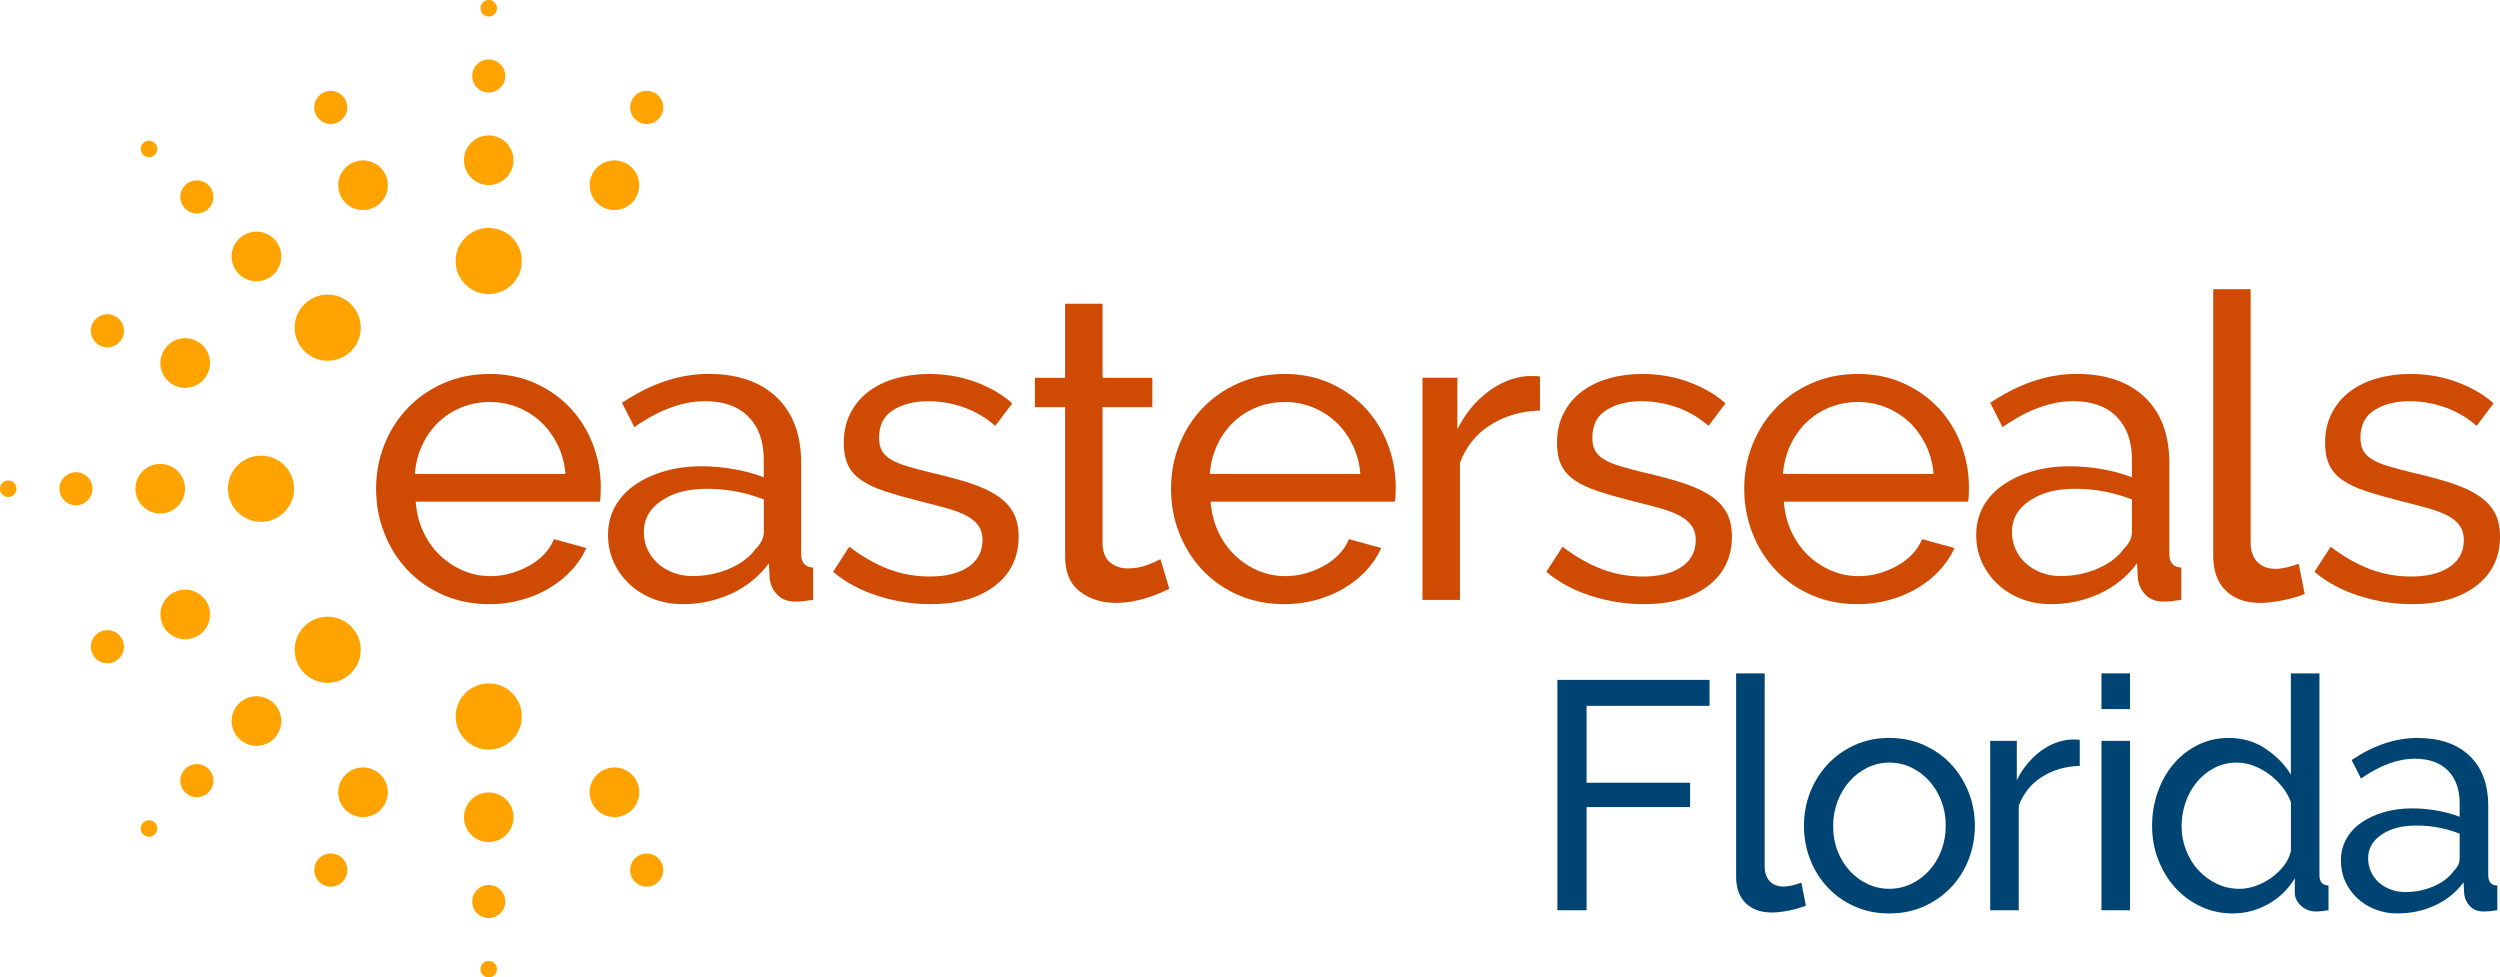<?xml version="1.0" encoding="UTF-8"?>
<svg id="Layer_2" data-name="Layer 2" xmlns="http://www.w3.org/2000/svg" viewBox="0 0 859.26 335.96">
  <defs>
    <style>
      .cls-1 {
        fill: #004473;
      }

      .cls-2 {
        fill: #cf4b04;
      }

      .cls-3 {
        fill: #ffa300;
      }
    </style>
  </defs>
  <g id="Layer_1-2" data-name="Layer 1">
    <g>
      <path class="cls-2" d="M168.17,207.65c-5.75,0-11.02-1.05-15.8-3.14-4.78-2.1-8.87-4.95-12.29-8.56-3.41-3.61-6.07-7.83-7.97-12.65-1.9-4.83-2.85-9.92-2.85-15.28s.95-10.44,2.85-15.21c1.9-4.78,4.58-8.97,8.04-12.58,3.46-3.61,7.58-6.46,12.36-8.56,4.78-2.09,10.04-3.14,15.8-3.14s10.99,1.07,15.72,3.22c4.73,2.14,8.75,5,12.07,8.56,3.31,3.56,5.87,7.7,7.68,12.43,1.8,4.73,2.71,9.63,2.71,14.7,0,1.07-.03,2.05-.07,2.93-.05.88-.12,1.56-.22,2.05h-63.33c.29,3.8,1.17,7.27,2.63,10.38,1.46,3.12,3.36,5.8,5.71,8.05,2.34,2.25,5,4,7.97,5.27,2.97,1.27,6.12,1.9,9.44,1.9,2.34,0,4.63-.31,6.87-.95,2.24-.63,4.34-1.49,6.29-2.56,1.95-1.07,3.68-2.39,5.19-3.95,1.51-1.56,2.65-3.31,3.44-5.26l11.12,3.07c-1.27,2.83-3,5.41-5.19,7.75-2.19,2.34-4.73,4.36-7.6,6.07-2.88,1.71-6.07,3.05-9.58,4.02-3.51.97-7.17,1.46-10.97,1.46M194.35,162.89c-.29-3.61-1.2-6.95-2.7-10.02-1.51-3.07-3.42-5.68-5.71-7.82-2.29-2.14-4.95-3.83-7.97-5.05-3.02-1.22-6.24-1.83-9.65-1.83s-6.63.61-9.65,1.83c-3.02,1.22-5.68,2.92-7.97,5.12-2.29,2.2-4.15,4.81-5.56,7.83-1.41,3.02-2.27,6.34-2.56,9.95h51.78Z"/>
      <path class="cls-2" d="M234.57,207.65c-3.61,0-6.97-.61-10.09-1.83-3.12-1.22-5.83-2.9-8.12-5.05-2.29-2.14-4.1-4.66-5.41-7.53-1.32-2.87-1.97-6.02-1.97-9.43s.78-6.7,2.34-9.58c1.56-2.88,3.78-5.34,6.65-7.39,2.87-2.05,6.29-3.66,10.24-4.83,3.95-1.17,8.26-1.75,12.94-1.75,3.71,0,7.46.34,11.26,1.02,3.8.68,7.17,1.61,10.09,2.78v-6.14c0-6.24-1.76-11.14-5.27-14.7-3.51-3.56-8.48-5.34-14.92-5.34-7.7,0-15.8,2.98-24.28,8.92l-4.24-8.34c9.85-6.63,19.75-9.95,29.69-9.95s17.87,2.68,23.48,8.05c5.61,5.36,8.41,12.92,8.41,22.67v31.15c0,3.03,1.37,4.58,4.1,4.68v11.12c-1.37.19-2.49.34-3.36.44-.88.1-1.81.15-2.78.15-2.54,0-4.56-.75-6.07-2.27-1.51-1.51-2.41-3.34-2.71-5.48l-.29-5.41c-3.42,4.58-7.73,8.07-12.95,10.46-5.22,2.39-10.8,3.58-16.75,3.58M237.94,197.99c4.58,0,8.85-.85,12.8-2.56,3.95-1.7,6.95-3.97,9-6.8,1.85-1.85,2.78-3.75,2.78-5.71v-11.26c-6.24-2.44-12.73-3.66-19.45-3.66s-11.68,1.37-15.72,4.09c-4.05,2.73-6.07,6.29-6.07,10.68,0,2.15.42,4.15,1.24,6,.83,1.85,2,3.46,3.51,4.83,1.51,1.37,3.29,2.44,5.34,3.22,2.05.78,4.24,1.17,6.58,1.17"/>
      <path class="cls-2" d="M319.84,207.65c-6.14,0-12.19-.95-18.14-2.85-5.95-1.9-11.07-4.65-15.36-8.26l5.56-8.63c4.48,3.41,8.97,5.97,13.46,7.68,4.48,1.71,9.22,2.56,14.19,2.56,5.56,0,9.97-1.1,13.24-3.29,3.27-2.19,4.9-5.29,4.9-9.29,0-1.85-.44-3.44-1.32-4.75-.88-1.32-2.19-2.46-3.95-3.44-1.76-.97-4-1.85-6.73-2.63-2.73-.78-5.9-1.61-9.51-2.48-4.58-1.17-8.53-2.29-11.85-3.37-3.32-1.07-6.05-2.34-8.19-3.8-2.15-1.46-3.71-3.22-4.68-5.27-.98-2.05-1.46-4.58-1.46-7.61,0-3.8.75-7.19,2.27-10.16,1.51-2.98,3.58-5.46,6.21-7.46,2.63-2,5.73-3.51,9.29-4.53,3.56-1.02,7.39-1.54,11.48-1.54,5.75,0,11.12.93,16.09,2.78,4.97,1.85,9.16,4.29,12.58,7.31l-5.85,7.75c-3.22-2.83-6.83-4.95-10.82-6.36-4-1.41-8.1-2.12-12.29-2.12-4.68,0-8.65,1-11.92,3-3.27,2-4.9,5.19-4.9,9.58,0,1.76.31,3.22.95,4.39.63,1.17,1.68,2.19,3.14,3.07s3.34,1.66,5.63,2.34c2.29.68,5.05,1.42,8.26,2.19,5.07,1.17,9.48,2.37,13.24,3.58,3.75,1.22,6.87,2.66,9.36,4.31,2.49,1.66,4.34,3.61,5.56,5.85,1.22,2.25,1.83,4.97,1.83,8.19,0,7.12-2.73,12.78-8.19,16.97-5.46,4.19-12.82,6.29-22.09,6.29"/>
      <path class="cls-2" d="M401.9,202.38c-.78.39-1.81.85-3.07,1.39-1.27.54-2.7,1.07-4.31,1.61-1.61.54-3.36.97-5.26,1.32-1.9.34-3.88.51-5.92.51-4.68,0-8.73-1.29-12.14-3.87-3.41-2.58-5.12-6.61-5.12-12.07v-51.34h-10.38v-10.09h10.38v-25.45h12.87v25.45h17.11v10.09h-17.11v47.39c.19,2.83,1.12,4.88,2.78,6.14,1.66,1.27,3.61,1.9,5.85,1.9,2.53,0,4.85-.41,6.95-1.24,2.1-.83,3.53-1.49,4.31-1.98l3.07,10.24Z"/>
      <path class="cls-2" d="M441.39,207.65c-5.75,0-11.02-1.05-15.8-3.14-4.78-2.1-8.87-4.95-12.29-8.56-3.42-3.61-6.07-7.83-7.97-12.65-1.9-4.83-2.85-9.92-2.85-15.28s.95-10.44,2.85-15.21c1.9-4.78,4.58-8.97,8.05-12.58,3.46-3.61,7.58-6.46,12.36-8.56,4.78-2.09,10.04-3.14,15.8-3.14s10.99,1.07,15.72,3.22c4.73,2.14,8.75,5,12.07,8.56,3.31,3.56,5.87,7.7,7.68,12.43,1.8,4.73,2.71,9.63,2.71,14.7,0,1.07-.03,2.05-.07,2.93-.05.88-.12,1.56-.22,2.05h-63.33c.29,3.8,1.17,7.27,2.63,10.38,1.46,3.12,3.36,5.8,5.7,8.05,2.34,2.25,5,4,7.97,5.27,2.98,1.27,6.12,1.9,9.43,1.9,2.34,0,4.63-.31,6.87-.95,2.24-.63,4.34-1.49,6.29-2.56,1.95-1.07,3.68-2.39,5.19-3.95,1.51-1.56,2.66-3.31,3.44-5.26l11.12,3.07c-1.27,2.83-3,5.41-5.19,7.75-2.19,2.34-4.73,4.36-7.61,6.07-2.88,1.71-6.07,3.05-9.58,4.02-3.51.97-7.17,1.46-10.97,1.46M467.57,162.89c-.29-3.61-1.2-6.95-2.71-10.02-1.51-3.07-3.41-5.68-5.7-7.82-2.29-2.14-4.95-3.83-7.97-5.05-3.02-1.22-6.24-1.83-9.65-1.83s-6.63.61-9.65,1.83c-3.02,1.22-5.68,2.92-7.97,5.12-2.29,2.2-4.15,4.81-5.56,7.83-1.41,3.02-2.27,6.34-2.56,9.95h51.78Z"/>
      <path class="cls-2" d="M529.29,141.1c-6.44.2-12.12,1.85-17.04,4.97-4.92,3.12-8.41,7.46-10.46,13.02v47.1h-12.87v-76.35h11.99v17.7c2.63-5.27,6.09-9.53,10.39-12.8,4.29-3.27,8.87-5.09,13.75-5.49h2.49c.68,0,1.27.05,1.76.15v11.7Z"/>
      <path class="cls-2" d="M564.98,207.65c-6.14,0-12.19-.95-18.14-2.85-5.95-1.9-11.07-4.65-15.36-8.26l5.56-8.63c4.48,3.41,8.97,5.97,13.46,7.68,4.48,1.71,9.21,2.56,14.19,2.56,5.56,0,9.97-1.1,13.24-3.29,3.27-2.19,4.9-5.29,4.9-9.29,0-1.85-.44-3.44-1.32-4.75-.88-1.32-2.2-2.46-3.95-3.44-1.76-.97-4-1.85-6.73-2.63-2.73-.78-5.9-1.61-9.51-2.48-4.59-1.17-8.53-2.29-11.85-3.37-3.32-1.07-6.05-2.34-8.19-3.8-2.14-1.46-3.71-3.22-4.68-5.27-.98-2.05-1.46-4.58-1.46-7.61,0-3.8.75-7.19,2.27-10.16,1.51-2.98,3.58-5.46,6.22-7.46,2.63-2,5.73-3.51,9.29-4.53,3.56-1.02,7.39-1.54,11.48-1.54,5.75,0,11.12.93,16.09,2.78,4.97,1.85,9.16,4.29,12.58,7.31l-5.85,7.75c-3.22-2.83-6.82-4.95-10.82-6.36-4-1.41-8.09-2.12-12.29-2.12-4.68,0-8.65,1-11.92,3-3.27,2-4.9,5.19-4.9,9.58,0,1.76.31,3.22.95,4.39.63,1.17,1.68,2.19,3.15,3.07,1.46.88,3.34,1.66,5.63,2.34,2.29.68,5.04,1.42,8.26,2.19,5.07,1.17,9.48,2.37,13.24,3.58,3.75,1.22,6.87,2.66,9.36,4.31,2.49,1.66,4.34,3.61,5.56,5.85,1.22,2.25,1.83,4.97,1.83,8.19,0,7.12-2.73,12.78-8.19,16.97-5.46,4.19-12.82,6.29-22.09,6.29"/>
      <path class="cls-2" d="M638.4,207.65c-5.75,0-11.02-1.05-15.8-3.14-4.78-2.1-8.87-4.95-12.29-8.56-3.42-3.61-6.07-7.83-7.97-12.65-1.9-4.83-2.85-9.92-2.85-15.28s.95-10.44,2.85-15.21c1.9-4.78,4.58-8.97,8.05-12.58,3.46-3.61,7.58-6.46,12.36-8.56,4.78-2.09,10.04-3.14,15.8-3.14s10.99,1.07,15.72,3.22c4.73,2.14,8.75,5,12.07,8.56,3.31,3.56,5.87,7.7,7.68,12.43,1.8,4.73,2.71,9.63,2.71,14.7,0,1.07-.03,2.05-.07,2.93-.05.88-.12,1.56-.22,2.05h-63.33c.29,3.8,1.17,7.27,2.63,10.38,1.46,3.12,3.36,5.8,5.7,8.05,2.34,2.25,5,4,7.97,5.27,2.98,1.27,6.12,1.9,9.43,1.9,2.34,0,4.63-.31,6.87-.95,2.24-.63,4.34-1.49,6.29-2.56,1.95-1.07,3.68-2.39,5.19-3.95,1.51-1.56,2.66-3.31,3.44-5.26l11.12,3.07c-1.27,2.83-3,5.41-5.19,7.75-2.19,2.34-4.73,4.36-7.61,6.07-2.88,1.71-6.07,3.05-9.58,4.02-3.51.97-7.17,1.46-10.97,1.46M664.58,162.89c-.29-3.61-1.2-6.95-2.71-10.02s-3.41-5.68-5.7-7.82c-2.29-2.14-4.95-3.83-7.97-5.05-3.02-1.22-6.24-1.83-9.65-1.83s-6.63.61-9.65,1.83c-3.02,1.22-5.68,2.92-7.97,5.12-2.29,2.2-4.15,4.81-5.56,7.83-1.41,3.02-2.27,6.34-2.56,9.95h51.78Z"/>
      <path class="cls-2" d="M704.81,207.65c-3.61,0-6.97-.61-10.09-1.83-3.12-1.22-5.83-2.9-8.12-5.05-2.29-2.14-4.1-4.66-5.41-7.53-1.32-2.87-1.97-6.02-1.97-9.43s.78-6.7,2.34-9.58,3.78-5.34,6.66-7.39c2.87-2.05,6.29-3.66,10.24-4.83,3.95-1.17,8.26-1.75,12.94-1.75,3.71,0,7.46.34,11.26,1.02,3.8.68,7.17,1.61,10.09,2.78v-6.14c0-6.24-1.76-11.14-5.26-14.7-3.51-3.56-8.49-5.34-14.92-5.34-7.7,0-15.8,2.98-24.28,8.92l-4.24-8.34c9.85-6.63,19.75-9.95,29.69-9.95s17.86,2.68,23.47,8.05c5.61,5.36,8.41,12.92,8.41,22.67v31.15c0,3.03,1.37,4.58,4.1,4.68v11.12c-1.37.19-2.49.34-3.36.44-.88.1-1.8.15-2.78.15-2.54,0-4.56-.75-6.07-2.27-1.51-1.51-2.41-3.34-2.71-5.48l-.29-5.41c-3.41,4.58-7.73,8.07-12.94,10.46-5.22,2.39-10.8,3.58-16.75,3.58M708.17,197.99c4.58,0,8.85-.85,12.8-2.56,3.95-1.7,6.95-3.97,9-6.8,1.85-1.85,2.78-3.75,2.78-5.71v-11.26c-6.24-2.44-12.73-3.66-19.45-3.66s-11.68,1.37-15.72,4.09c-4.05,2.73-6.07,6.29-6.07,10.68,0,2.15.42,4.15,1.24,6,.83,1.85,2,3.46,3.51,4.83,1.51,1.37,3.29,2.44,5.34,3.22,2.05.78,4.24,1.17,6.58,1.17"/>
      <path class="cls-2" d="M760.68,99.41h12.87v87.03c0,2.83.75,5.05,2.27,6.66,1.51,1.61,3.63,2.41,6.36,2.41,1.07,0,2.34-.17,3.8-.51,1.46-.34,2.83-.76,4.1-1.24l2.05,10.39c-2.15.88-4.68,1.61-7.61,2.19-2.92.59-5.51.88-7.75.88-4.97,0-8.9-1.41-11.77-4.24-2.88-2.82-4.31-6.77-4.31-11.85v-91.71Z"/>
      <path class="cls-2" d="M828.98,207.65c-6.14,0-12.19-.95-18.14-2.85-5.95-1.9-11.07-4.65-15.36-8.26l5.56-8.63c4.48,3.41,8.97,5.97,13.46,7.68,4.48,1.71,9.21,2.56,14.19,2.56,5.56,0,9.97-1.1,13.24-3.29,3.27-2.19,4.9-5.29,4.9-9.29,0-1.85-.44-3.44-1.32-4.75-.88-1.32-2.2-2.46-3.95-3.44-1.76-.97-4-1.85-6.73-2.63-2.73-.78-5.9-1.61-9.51-2.48-4.58-1.17-8.53-2.29-11.85-3.37-3.32-1.07-6.05-2.34-8.19-3.8-2.15-1.46-3.71-3.22-4.68-5.27-.98-2.05-1.46-4.58-1.46-7.61,0-3.8.75-7.19,2.27-10.16,1.51-2.98,3.58-5.46,6.22-7.46,2.63-2,5.73-3.51,9.29-4.53,3.56-1.02,7.39-1.54,11.48-1.54,5.75,0,11.12.93,16.09,2.78,4.97,1.85,9.16,4.29,12.58,7.31l-5.85,7.75c-3.22-2.83-6.83-4.95-10.82-6.36-4-1.41-8.09-2.12-12.29-2.12-4.68,0-8.65,1-11.92,3-3.27,2-4.9,5.19-4.9,9.58,0,1.76.31,3.22.95,4.39.63,1.17,1.68,2.19,3.15,3.07,1.46.88,3.34,1.66,5.63,2.34,2.29.68,5.04,1.42,8.26,2.19,5.07,1.17,9.48,2.37,13.24,3.58,3.75,1.22,6.87,2.66,9.36,4.31,2.49,1.66,4.34,3.61,5.56,5.85,1.22,2.25,1.83,4.97,1.83,8.19,0,7.12-2.73,12.78-8.19,16.97-5.46,4.19-12.82,6.29-22.09,6.29"/>
      <path class="cls-3" d="M179.35,89.7c0,6.28-5.09,11.37-11.37,11.37s-11.37-5.09-11.37-11.37,5.09-11.37,11.37-11.37,11.37,5.09,11.37,11.37"/>
      <path class="cls-3" d="M176.5,55.07c0,4.71-3.82,8.52-8.52,8.52s-8.52-3.82-8.52-8.52,3.82-8.52,8.52-8.52,8.52,3.82,8.52,8.52"/>
      <path class="cls-3" d="M173.66,26.11c0,3.14-2.54,5.68-5.68,5.68s-5.68-2.54-5.68-5.68,2.55-5.68,5.68-5.68,5.68,2.54,5.68,5.68"/>
      <path class="cls-3" d="M170.82,2.84c0,1.57-1.27,2.84-2.84,2.84s-2.84-1.27-2.84-2.84,1.27-2.84,2.84-2.84,2.84,1.27,2.84,2.84"/>
      <path class="cls-3" d="M179.35,246.26c0-6.28-5.09-11.37-11.37-11.37s-11.37,5.09-11.37,11.37,5.09,11.37,11.37,11.37,11.37-5.09,11.37-11.37"/>
      <path class="cls-3" d="M176.5,280.89c0-4.71-3.82-8.52-8.52-8.52s-8.52,3.82-8.52,8.52,3.82,8.52,8.52,8.52,8.52-3.82,8.52-8.52"/>
      <path class="cls-3" d="M173.66,309.85c0-3.14-2.54-5.68-5.68-5.68s-5.68,2.54-5.68,5.68,2.55,5.68,5.68,5.68,5.68-2.54,5.68-5.68"/>
      <path class="cls-3" d="M170.82,333.12c0-1.57-1.27-2.84-2.84-2.84s-2.84,1.27-2.84,2.84,1.27,2.84,2.84,2.84,2.84-1.27,2.84-2.84"/>
      <path class="cls-3" d="M132.65,60.4c1.8,4.35-.26,9.34-4.61,11.14-4.35,1.8-9.34-.26-11.14-4.62-1.8-4.35.26-9.34,4.61-11.14,4.35-1.8,9.34.26,11.14,4.61"/>
      <path class="cls-3" d="M118.94,34.74c1.2,2.9-.18,6.22-3.08,7.43-2.9,1.2-6.22-.18-7.43-3.07-1.2-2.9.18-6.22,3.08-7.43,2.9-1.2,6.22.18,7.43,3.08"/>
      <path class="cls-3" d="M219.07,269.04c-1.8-4.35-6.79-6.42-11.14-4.61-4.35,1.8-6.42,6.79-4.61,11.14,1.8,4.35,6.79,6.42,11.14,4.61,4.35-1.8,6.42-6.79,4.61-11.14"/>
      <path class="cls-3" d="M227.52,296.87c-1.2-2.9-4.52-4.28-7.43-3.08-2.9,1.2-4.28,4.53-3.08,7.43,1.2,2.9,4.52,4.28,7.43,3.08,2.9-1.2,4.28-4.53,3.08-7.43"/>
      <path class="cls-3" d="M120.67,104.59c4.44,4.44,4.44,11.64,0,16.07-4.44,4.44-11.64,4.44-16.07,0-4.44-4.44-4.44-11.64,0-16.07,4.44-4.44,11.64-4.44,16.07,0"/>
      <path class="cls-3" d="M94.17,82.11c3.33,3.33,3.33,8.73,0,12.06-3.33,3.33-8.73,3.33-12.06,0-3.33-3.33-3.33-8.73,0-12.06,3.33-3.33,8.73-3.33,12.06,0"/>
      <path class="cls-3" d="M71.68,63.65c2.22,2.22,2.22,5.82,0,8.04-2.22,2.22-5.82,2.22-8.04,0-2.22-2.22-2.22-5.82,0-8.04,2.22-2.22,5.82-2.22,8.04,0"/>
      <path class="cls-3" d="M53.22,49.2c1.11,1.11,1.11,2.91,0,4.02-1.11,1.11-2.91,1.11-4.02,0-1.11-1.11-1.11-2.91,0-4.02,1.11-1.11,2.91-1.11,4.02,0"/>
      <path class="cls-3" d="M66.92,116.89c4.35,1.8,6.42,6.79,4.61,11.14-1.8,4.35-6.79,6.42-11.14,4.61-4.35-1.8-6.42-6.79-4.61-11.14,1.8-4.35,6.79-6.42,11.14-4.61"/>
      <path class="cls-3" d="M39.09,108.44c2.9,1.2,4.28,4.52,3.08,7.43-1.2,2.9-4.53,4.28-7.43,3.08-2.9-1.2-4.28-4.52-3.08-7.43,1.2-2.9,4.53-4.28,7.43-3.08"/>
      <path class="cls-3" d="M89.7,156.61c6.28,0,11.37,5.09,11.37,11.37s-5.09,11.37-11.37,11.37-11.37-5.09-11.37-11.37,5.09-11.37,11.37-11.37"/>
      <path class="cls-3" d="M55.07,159.45c4.71,0,8.52,3.82,8.52,8.52s-3.82,8.53-8.52,8.53-8.52-3.82-8.52-8.53,3.82-8.52,8.52-8.52"/>
      <path class="cls-3" d="M26.11,162.3c3.14,0,5.68,2.54,5.68,5.68s-2.54,5.68-5.68,5.68-5.68-2.55-5.68-5.68,2.54-5.68,5.68-5.68"/>
      <path class="cls-3" d="M2.84,165.14c1.57,0,2.84,1.27,2.84,2.84s-1.27,2.84-2.84,2.84-2.84-1.27-2.84-2.84,1.27-2.84,2.84-2.84"/>
      <path class="cls-3" d="M60.4,203.31c4.35-1.8,9.34.26,11.14,4.61,1.8,4.35-.26,9.34-4.61,11.14-4.35,1.8-9.34-.26-11.14-4.61-1.8-4.35.26-9.34,4.61-11.14"/>
      <path class="cls-3" d="M34.74,217.02c2.9-1.2,6.22.18,7.43,3.08,1.2,2.9-.18,6.22-3.08,7.43-2.9,1.2-6.22-.18-7.43-3.08-1.2-2.9.18-6.22,3.08-7.43"/>
      <path class="cls-3" d="M104.59,215.29c4.44-4.44,11.64-4.44,16.07,0,4.44,4.44,4.44,11.64,0,16.07-4.44,4.44-11.64,4.44-16.07,0-4.44-4.44-4.44-11.64,0-16.07"/>
      <path class="cls-3" d="M82.11,241.79c3.33-3.33,8.73-3.33,12.06,0,3.33,3.33,3.33,8.73,0,12.06-3.33,3.33-8.73,3.33-12.06,0-3.33-3.33-3.33-8.73,0-12.06"/>
      <path class="cls-3" d="M63.64,264.28c2.22-2.22,5.82-2.22,8.04,0,2.22,2.22,2.22,5.82,0,8.04-2.22,2.22-5.82,2.22-8.04,0s-2.22-5.82,0-8.04"/>
      <path class="cls-3" d="M49.2,282.74c1.11-1.11,2.91-1.11,4.02,0,1.11,1.11,1.11,2.91,0,4.02-1.11,1.11-2.91,1.11-4.02,0-1.11-1.11-1.11-2.91,0-4.02"/>
      <path class="cls-3" d="M116.89,269.04c1.8-4.35,6.79-6.42,11.14-4.61,4.35,1.8,6.42,6.79,4.61,11.14-1.8,4.35-6.79,6.42-11.14,4.61-4.35-1.8-6.42-6.79-4.61-11.14"/>
      <path class="cls-3" d="M108.44,296.87c1.2-2.9,4.52-4.28,7.43-3.08,2.9,1.2,4.28,4.53,3.08,7.43-1.2,2.9-4.52,4.28-7.43,3.08-2.9-1.2-4.28-4.53-3.08-7.43"/>
      <path class="cls-3" d="M203.31,60.4c-1.8,4.35.26,9.34,4.61,11.14,4.35,1.8,9.34-.26,11.14-4.62,1.8-4.35-.26-9.34-4.61-11.14-4.35-1.8-9.34.26-11.14,4.61"/>
      <path class="cls-3" d="M217.02,34.74c-1.2,2.9.18,6.22,3.08,7.43,2.9,1.2,6.22-.18,7.43-3.07,1.2-2.9-.18-6.22-3.08-7.43-2.9-1.2-6.22.18-7.43,3.08"/>
    </g>
    <g>
      <path class="cls-1" d="M535.28,312.85v-79.17h52.3v8.92h-42.26v26.43h35.57v8.36h-35.57v35.46h-10.04Z"/>
      <path class="cls-1" d="M596.72,231.45h9.81v66.35c0,2.16.57,3.85,1.73,5.07,1.15,1.23,2.77,1.84,4.85,1.84.82,0,1.78-.13,2.9-.39,1.12-.26,2.16-.58,3.12-.95l1.56,7.92c-1.64.67-3.57,1.23-5.8,1.67-2.23.45-4.2.67-5.91.67-3.79,0-6.79-1.08-8.98-3.23-2.19-2.16-3.29-5.17-3.29-9.03v-69.92Z"/>
      <path class="cls-1" d="M649.35,313.96c-4.39,0-8.38-.82-11.99-2.45-3.61-1.63-6.69-3.83-9.25-6.58-2.56-2.75-4.55-5.95-5.97-9.59-1.41-3.64-2.12-7.47-2.12-11.49s.72-7.95,2.17-11.6c1.45-3.64,3.46-6.84,6.02-9.59,2.56-2.75,5.65-4.94,9.25-6.58,3.61-1.63,7.56-2.45,11.88-2.45s8.29.82,11.93,2.45c3.64,1.64,6.75,3.83,9.31,6.58,2.56,2.75,4.57,5.95,6.02,9.59,1.45,3.64,2.17,7.51,2.17,11.6s-.71,7.84-2.12,11.49c-1.41,3.64-3.42,6.84-6.02,9.59-2.6,2.75-5.71,4.94-9.31,6.58-3.61,1.63-7.6,2.45-11.99,2.45ZM630.06,283.97c0,3.05.5,5.87,1.51,8.47,1,2.6,2.38,4.87,4.13,6.8,1.75,1.93,3.79,3.46,6.13,4.57s4.85,1.67,7.53,1.67,5.19-.56,7.53-1.67c2.34-1.12,4.4-2.66,6.19-4.63,1.78-1.97,3.18-4.27,4.18-6.91,1-2.64,1.5-5.48,1.5-8.53s-.5-5.78-1.5-8.42c-1-2.64-2.4-4.94-4.18-6.91-1.78-1.97-3.85-3.51-6.19-4.63-2.34-1.12-4.85-1.67-7.53-1.67s-5.18.58-7.53,1.73c-2.34,1.15-4.39,2.71-6.13,4.68-1.75,1.97-3.12,4.28-4.13,6.91-1,2.64-1.51,5.48-1.51,8.53Z"/>
      <path class="cls-1" d="M714.81,263.23c-4.91.15-9.24,1.41-12.99,3.79-3.75,2.38-6.41,5.69-7.97,9.92v35.91h-9.81v-58.21h9.14v13.49c2.01-4.01,4.65-7.26,7.92-9.76,3.27-2.49,6.76-3.88,10.48-4.18h1.9c.52,0,.96.04,1.34.11v8.92Z"/>
      <path class="cls-1" d="M722.28,243.71v-12.27h9.81v12.27h-9.81ZM722.28,312.85v-58.21h9.81v58.21h-9.81Z"/>
      <path class="cls-1" d="M767.44,313.96c-4.01,0-7.73-.82-11.15-2.45-3.42-1.63-6.36-3.83-8.81-6.58-2.45-2.75-4.37-5.95-5.74-9.59-1.38-3.64-2.06-7.47-2.06-11.49s.65-7.97,1.95-11.65c1.3-3.68,3.12-6.89,5.46-9.65,2.34-2.75,5.13-4.92,8.36-6.52,3.23-1.6,6.78-2.4,10.65-2.4,4.68,0,8.87,1.23,12.54,3.68,3.68,2.45,6.6,5.43,8.75,8.92v-34.79h9.81v69.36c0,2.31,1.04,3.5,3.12,3.57v8.47c-1.04.15-1.88.26-2.51.33-.63.07-1.25.11-1.84.11-1.93,0-3.62-.65-5.07-1.95-1.45-1.3-2.17-2.81-2.17-4.52v-4.91c-2.31,3.79-5.37,6.75-9.2,8.87-3.83,2.12-7.86,3.18-12.1,3.18ZM769.78,305.49c1.78,0,3.62-.33,5.52-1s3.68-1.6,5.35-2.79c1.67-1.19,3.12-2.58,4.35-4.18,1.23-1.6,2.02-3.29,2.4-5.07v-16.73c-.67-1.86-1.67-3.62-3.01-5.3-1.34-1.67-2.84-3.12-4.52-4.35s-3.46-2.19-5.35-2.9c-1.9-.71-3.77-1.06-5.63-1.06-2.9,0-5.52.61-7.86,1.84s-4.35,2.86-6.02,4.91c-1.67,2.04-2.96,4.39-3.85,7.02-.89,2.64-1.34,5.33-1.34,8.08,0,2.9.52,5.67,1.56,8.31,1.04,2.64,2.45,4.93,4.24,6.86,1.78,1.93,3.88,3.48,6.3,4.63,2.41,1.15,5.04,1.73,7.86,1.73Z"/>
      <path class="cls-1" d="M824.09,313.96c-2.75,0-5.32-.47-7.69-1.39-2.38-.93-4.44-2.21-6.19-3.85-1.75-1.63-3.12-3.55-4.13-5.74-1-2.19-1.5-4.59-1.5-7.19s.59-5.11,1.78-7.3c1.19-2.19,2.88-4.07,5.07-5.63,2.19-1.56,4.79-2.79,7.81-3.68,3.01-.89,6.3-1.34,9.87-1.34,2.82,0,5.69.26,8.59.78,2.9.52,5.46,1.23,7.69,2.12v-4.68c0-4.76-1.34-8.49-4.01-11.21-2.68-2.71-6.47-4.07-11.37-4.07-5.87,0-12.04,2.27-18.51,6.8l-3.23-6.36c7.51-5.05,15.05-7.58,22.64-7.58s13.62,2.05,17.9,6.13c4.27,4.09,6.41,9.85,6.41,17.28v23.75c0,2.31,1.04,3.5,3.12,3.57v8.47c-1.04.15-1.9.26-2.56.33-.67.07-1.38.11-2.12.11-1.93,0-3.48-.58-4.63-1.73-1.15-1.15-1.84-2.55-2.06-4.18l-.22-4.13c-2.6,3.5-5.89,6.15-9.87,7.97-3.98,1.82-8.23,2.73-12.77,2.73ZM826.65,306.6c3.49,0,6.75-.65,9.76-1.95,3.01-1.3,5.3-3.03,6.86-5.18,1.41-1.41,2.12-2.86,2.12-4.35v-8.59c-4.76-1.86-9.7-2.79-14.83-2.79s-8.9,1.04-11.99,3.12c-3.09,2.08-4.63,4.79-4.63,8.14,0,1.64.32,3.16.95,4.57.63,1.41,1.52,2.64,2.68,3.68,1.15,1.04,2.51,1.86,4.07,2.45,1.56.6,3.23.89,5.02.89Z"/>
    </g>
  </g>
</svg>
